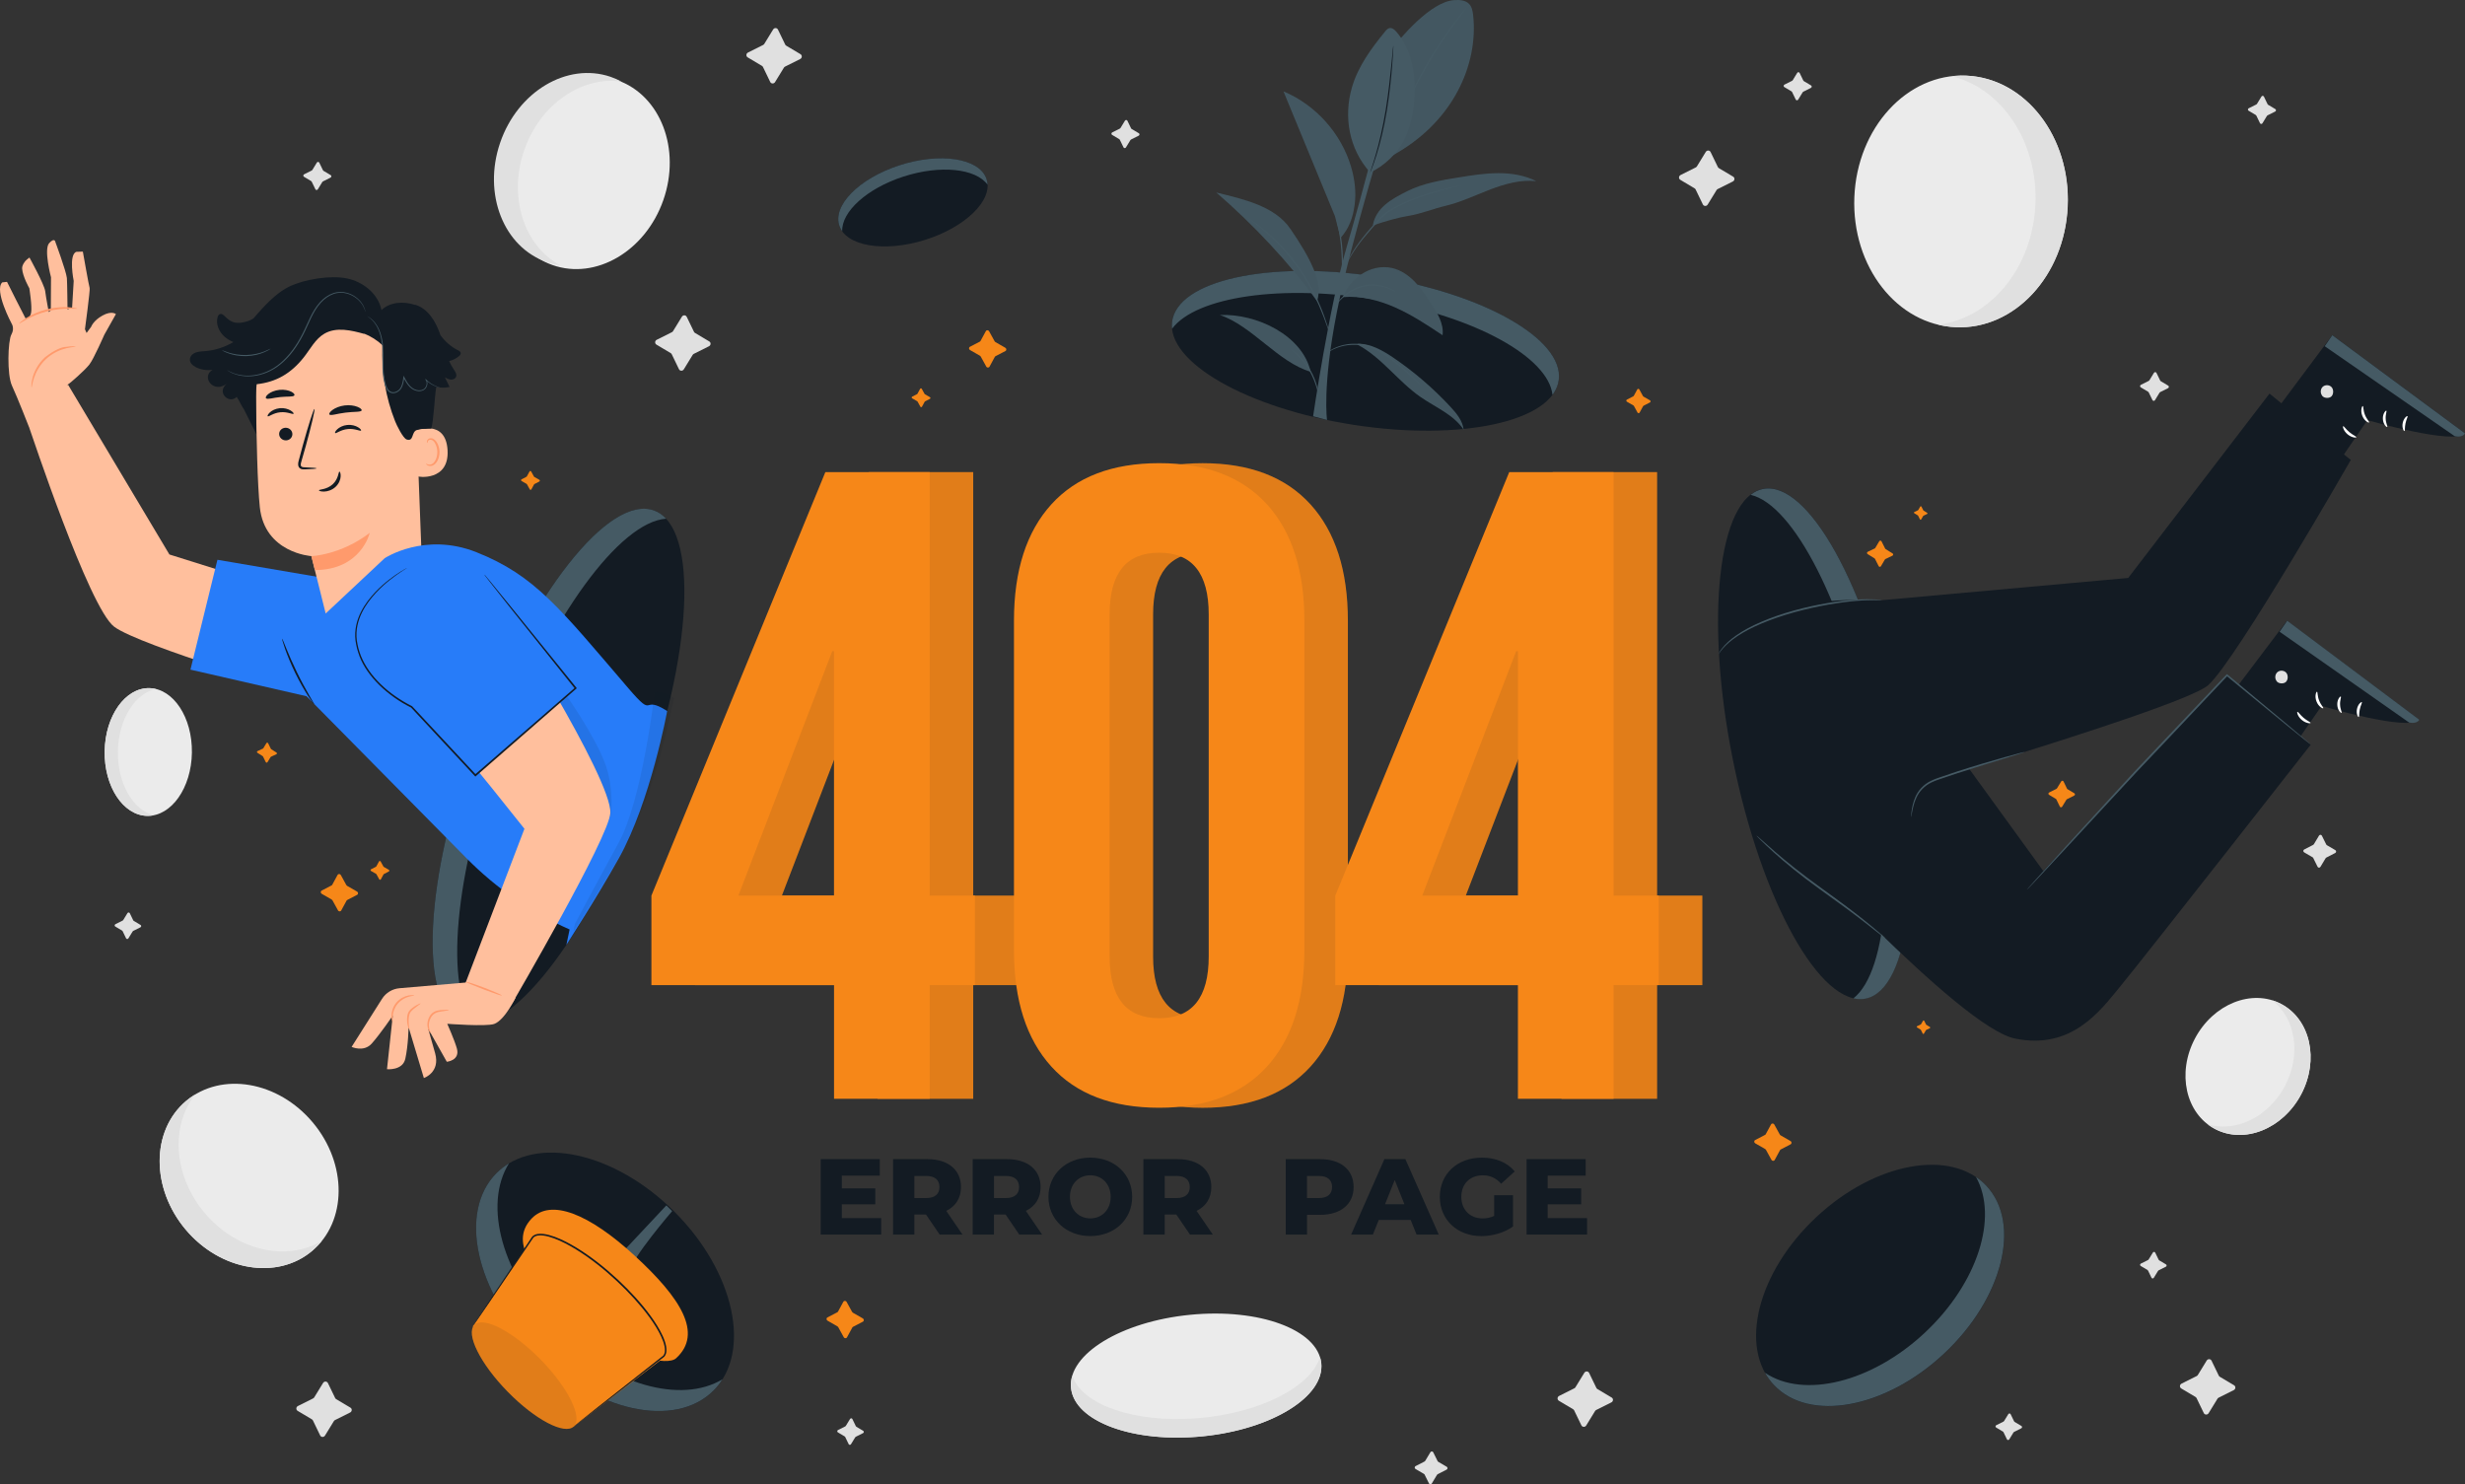 <svg width="1038" height="625" viewBox="0 0 1038 625" fill="none" xmlns="http://www.w3.org/2000/svg">
<rect x="0" y="0" width="1038" height="625" fill="#333333" stroke="none"/>
<path d="M870.68 86.605C871.847 57.351 852.686 32.832 827.883 31.84C803.079 30.849 782.026 53.761 780.859 83.015C779.692 112.269 798.853 136.789 823.657 137.78C848.46 138.771 869.513 115.86 870.68 86.605Z" fill="#EBEBEB"/>
<path d="M857.08 86.296C855.807 112.953 838.049 134.137 816.141 136.73C818.459 137.289 820.834 137.647 823.267 137.776C848.065 139.05 869.301 116.362 870.703 87.127C872.106 57.878 853.145 33.155 828.347 31.88C826.157 31.765 823.982 31.851 821.85 32.095C843.057 37.223 858.34 59.926 857.08 86.296Z" fill="#E0E0E0"/>
<path d="M506.192 604.8C535.293 601.946 557.763 588.176 556.38 574.045C554.996 559.913 530.284 550.77 501.184 553.624C472.083 556.478 449.613 570.248 450.997 584.379C452.38 598.511 477.092 607.654 506.192 604.8Z" fill="#EBEBEB"/>
<path d="M504.122 597.181C477.564 599.272 455.441 591.423 451.549 579.234C451.134 580.609 450.919 581.998 450.948 583.402C451.191 597.64 475.002 607.308 504.137 605.016C533.271 602.724 556.696 589.317 556.453 575.08C556.438 573.819 556.224 572.602 555.837 571.413C552.017 584.018 530.395 595.119 504.122 597.181Z" fill="#E0E0E0"/>
<path d="M131.382 526.784C146.195 514.363 146.354 490.135 131.737 472.669C117.12 455.204 93.263 451.115 78.45 463.536C63.637 475.957 63.478 500.185 78.095 517.651C92.712 535.116 116.569 539.206 131.382 526.784Z" fill="#EBEBEB"/>
<path d="M86.337 510.923C99.788 526.737 120.795 531.335 135.519 522.497C134.36 523.944 133.058 525.29 131.627 526.536C116.96 539.127 93.106 535.26 78.338 517.913C63.585 500.567 63.513 476.303 78.181 463.712C79.483 462.595 80.857 461.621 82.288 460.762C71.67 474.026 73.029 495.282 86.337 510.923Z" fill="#E0E0E0"/>
<path d="M80.81 316.917C81.029 302.062 72.98 289.899 62.834 289.75C52.687 289.6 44.285 301.522 44.067 316.376C43.849 331.231 51.897 343.395 62.044 343.544C72.19 343.693 80.592 331.772 80.81 316.917Z" fill="#EBEBEB"/>
<path d="M49.654 316.206C49.367 329.742 55.95 341.144 64.808 343.293C63.849 343.493 62.861 343.579 61.874 343.551C51.728 343.25 43.772 330.96 44.087 316.106C44.402 301.252 52.888 289.45 63.033 289.75C63.935 289.779 64.808 289.894 65.666 290.109C56.866 291.899 49.94 302.814 49.654 316.206Z" fill="#E0E0E0"/>
<path d="M924.284 437.285C916.585 451.824 920.363 468.869 932.712 475.372C945.061 481.875 961.303 475.358 969.001 460.819C976.7 446.281 972.922 429.235 960.573 422.732C948.224 416.229 931.982 422.747 924.284 437.285Z" fill="#EBEBEB"/>
<path d="M962.169 457.31C969.181 444.06 966.662 428.72 956.817 421.2C958.091 421.586 959.35 422.102 960.566 422.747C972.916 429.25 976.679 446.295 968.995 460.833C961.296 475.372 945.055 481.875 932.706 475.386C931.618 474.813 930.588 474.154 929.629 473.424C941.334 476.991 955.229 470.416 962.169 457.31Z" fill="#E0E0E0"/>
<path d="M279.317 84.279C286.851 62.781 278.177 40.164 259.944 33.761C241.711 27.359 220.823 39.597 213.29 61.095C205.756 82.593 214.429 105.211 232.662 111.613C250.895 118.015 271.783 105.778 279.317 84.279Z" fill="#EBEBEB"/>
<path d="M220.668 63.45C213.956 83.102 220.739 103.528 235.85 111.692C234.019 111.434 232.187 111.004 230.398 110.403C212.096 104.201 203.224 81.698 210.594 60.141C217.949 38.584 238.755 26.122 257.057 32.324C258.674 32.868 260.22 33.556 261.693 34.344C244.865 31.966 227.307 43.998 220.668 63.45Z" fill="#E0E0E0"/>
<path d="M723.806 70.798L729.816 74.379C730.588 74.837 730.531 75.997 729.701 76.413L723.319 79.607C723.119 79.707 722.947 79.865 722.833 80.051L719.098 86.138C718.611 86.926 717.466 86.898 717.066 86.081L714.018 79.779C713.918 79.578 713.775 79.421 713.589 79.306L707.578 75.725C706.791 75.267 706.863 74.106 707.693 73.691L714.075 70.497C714.275 70.397 714.447 70.239 714.562 70.053L718.296 63.965C718.783 63.178 719.928 63.206 720.328 64.023L723.376 70.325C723.477 70.511 723.62 70.683 723.806 70.798Z" fill="#E0E0E0"/>
<path d="M141.562 589.146L147.572 592.727C148.344 593.185 148.287 594.345 147.457 594.761L141.075 597.955C140.875 598.055 140.703 598.213 140.589 598.399L136.854 604.486C136.367 605.274 135.223 605.246 134.822 604.429L131.774 598.127C131.674 597.926 131.531 597.769 131.345 597.654L125.335 594.073C124.562 593.615 124.619 592.454 125.449 592.039L131.831 588.845C132.031 588.745 132.203 588.587 132.318 588.401L136.052 582.313C136.539 581.525 137.684 581.554 138.084 582.371L141.132 588.673C141.218 588.859 141.376 589.031 141.562 589.146Z" fill="#E0E0E0"/>
<path d="M672.655 584.892L678.665 588.472C679.452 588.931 679.381 590.091 678.551 590.506L672.169 593.701C671.969 593.801 671.797 593.958 671.682 594.145L667.948 600.232C667.461 601.02 666.316 600.991 665.916 600.175L662.868 593.873C662.767 593.672 662.624 593.514 662.438 593.4L656.428 589.819C655.656 589.361 655.713 588.2 656.543 587.785L662.925 584.591C663.125 584.49 663.297 584.333 663.411 584.147L667.146 578.059C667.633 577.271 668.777 577.3 669.178 578.116L672.226 584.419C672.326 584.619 672.469 584.777 672.655 584.892Z" fill="#E0E0E0"/>
<path d="M934.745 579.721L940.755 583.302C941.528 583.76 941.471 584.92 940.641 585.336L934.259 588.53C934.058 588.63 933.887 588.788 933.772 588.974L930.037 595.061C929.551 595.849 928.406 595.821 928.005 595.004L924.958 588.702C924.857 588.501 924.714 588.344 924.528 588.229L918.518 584.648C917.745 584.19 917.803 583.029 918.633 582.614L925.015 579.42C925.215 579.32 925.387 579.162 925.501 578.976L929.236 572.888C929.723 572.1 930.867 572.129 931.268 572.946L934.316 579.248C934.402 579.449 934.559 579.606 934.745 579.721Z" fill="#E0E0E0"/>
<path d="M292.655 140.182L298.665 143.763C299.453 144.221 299.381 145.381 298.551 145.797L292.169 148.991C291.969 149.091 291.797 149.249 291.682 149.435L287.948 155.523C287.461 156.311 286.316 156.282 285.916 155.465L282.868 149.163C282.767 148.962 282.624 148.805 282.438 148.69L276.428 145.109C275.656 144.651 275.713 143.491 276.543 143.075L282.925 139.881C283.125 139.781 283.297 139.623 283.411 139.437L287.146 133.35C287.633 132.562 288.778 132.59 289.178 133.407L292.226 139.709C292.312 139.91 292.469 140.067 292.655 140.182Z" fill="#E0E0E0"/>
<path d="M331.077 19.232L337.087 22.813C337.86 23.271 337.803 24.432 336.973 24.847L330.591 28.041C330.39 28.142 330.219 28.299 330.104 28.485L326.369 34.573C325.883 35.361 324.738 35.332 324.337 34.516L321.29 28.213C321.189 28.013 321.046 27.855 320.86 27.741L314.85 24.16C314.077 23.701 314.135 22.541 314.965 22.126L321.347 18.931C321.547 18.831 321.719 18.674 321.833 18.487L325.568 12.4C326.055 11.612 327.199 11.641 327.6 12.457L330.648 18.759C330.734 18.96 330.877 19.118 331.077 19.232Z" fill="#E0E0E0"/>
<path d="M136.211 71.929L139.259 73.748C139.66 73.978 139.617 74.565 139.202 74.78L135.968 76.398C135.867 76.456 135.782 76.527 135.724 76.627L133.835 79.721C133.592 80.123 133.006 80.108 132.805 79.693L131.26 76.499C131.217 76.398 131.131 76.312 131.045 76.255L127.997 74.436C127.596 74.207 127.639 73.62 128.054 73.405L131.288 71.786C131.389 71.729 131.474 71.657 131.532 71.557L133.421 68.463C133.664 68.062 134.25 68.076 134.451 68.492L135.996 71.686C136.039 71.786 136.111 71.872 136.211 71.929Z" fill="#E0E0E0"/>
<path d="M476.504 54.282L479.552 56.102C479.952 56.331 479.91 56.918 479.495 57.133L476.261 58.751C476.16 58.809 476.075 58.88 476.017 58.981L474.128 62.075C473.885 62.476 473.298 62.461 473.098 62.046L471.553 58.852C471.51 58.751 471.424 58.666 471.338 58.608L468.29 56.789C467.889 56.56 467.932 55.973 468.347 55.758L471.581 54.139C471.681 54.082 471.767 54.01 471.825 53.91L473.713 50.816C473.957 50.415 474.543 50.429 474.744 50.845L476.289 54.039C476.332 54.154 476.404 54.239 476.504 54.282Z" fill="#E0E0E0"/>
<path d="M759.582 34.158L762.63 35.977C763.031 36.206 762.988 36.793 762.573 37.008L759.339 38.627C759.239 38.684 759.153 38.755 759.095 38.856L757.207 41.95C756.963 42.351 756.377 42.336 756.176 41.921L754.631 38.727C754.588 38.627 754.502 38.541 754.416 38.483L751.368 36.664C750.968 36.435 751.01 35.848 751.425 35.633L754.659 34.014C754.76 33.957 754.845 33.885 754.903 33.785L756.792 30.691C757.035 30.29 757.622 30.305 757.822 30.72L759.367 33.914C759.41 34.014 759.496 34.1 759.582 34.158Z" fill="#E0E0E0"/>
<path d="M955.082 44.113L958.13 45.932C958.531 46.161 958.488 46.748 958.073 46.963L954.839 48.582C954.739 48.639 954.653 48.711 954.595 48.811L952.707 51.905C952.463 52.306 951.877 52.291 951.676 51.876L950.131 48.682C950.088 48.582 950.002 48.496 949.916 48.438L946.868 46.619C946.468 46.39 946.51 45.803 946.925 45.588L950.159 43.969C950.26 43.912 950.345 43.84 950.403 43.74L952.292 40.646C952.535 40.245 953.122 40.26 953.322 40.675L954.867 43.869C954.91 43.969 954.982 44.055 955.082 44.113Z" fill="#E0E0E0"/>
<path d="M605.636 615.53L609.214 617.621C609.672 617.893 609.643 618.581 609.157 618.824L605.393 620.758C605.279 620.815 605.178 620.916 605.107 621.03L602.932 624.654C602.646 625.127 601.959 625.113 601.73 624.626L599.884 620.901C599.827 620.787 599.741 620.687 599.626 620.629L596.049 618.538C595.591 618.266 595.62 617.578 596.106 617.335L599.87 615.401C599.984 615.344 600.084 615.244 600.156 615.129L602.331 611.505C602.617 611.032 603.304 611.047 603.533 611.534L605.379 615.258C605.436 615.372 605.536 615.473 605.636 615.53Z" fill="#E0E0E0"/>
<path d="M979.832 355.883L983.409 357.974C983.867 358.247 983.838 358.934 983.352 359.178L979.588 361.111C979.474 361.169 979.374 361.269 979.302 361.384L977.127 365.007C976.841 365.48 976.154 365.466 975.925 364.979L974.079 361.255C974.022 361.14 973.936 361.04 973.822 360.982L970.244 358.891C969.786 358.619 969.815 357.932 970.302 357.688L974.065 355.754C974.179 355.697 974.28 355.597 974.351 355.482L976.526 351.858C976.812 351.386 977.499 351.4 977.728 351.887L979.574 355.611C979.631 355.726 979.732 355.826 979.832 355.883Z" fill="#E0E0E0"/>
<path d="M56.324 387.768L59.2 389.487C59.572 389.716 59.544 390.26 59.143 390.461L56.081 391.994C55.98 392.037 55.909 392.123 55.852 392.208L54.063 395.13C53.834 395.503 53.276 395.489 53.09 395.102L51.63 392.08C51.587 391.979 51.516 391.908 51.416 391.85L48.539 390.132C48.167 389.902 48.196 389.358 48.597 389.157L51.659 387.625C51.759 387.582 51.831 387.496 51.888 387.41L53.676 384.488C53.906 384.116 54.464 384.13 54.65 384.517L56.109 387.539C56.166 387.625 56.238 387.711 56.324 387.768Z" fill="#E0E0E0"/>
<path d="M360.605 600.762L363.481 602.481C363.853 602.71 363.825 603.255 363.424 603.455L360.362 604.988C360.262 605.031 360.19 605.117 360.133 605.203L358.344 608.125C358.115 608.497 357.557 608.483 357.371 608.096L355.912 605.074C355.869 604.973 355.797 604.902 355.697 604.844L352.821 603.126C352.449 602.896 352.477 602.352 352.878 602.152L355.94 600.619C356.04 600.576 356.112 600.49 356.169 600.404L357.958 597.482C358.187 597.11 358.745 597.124 358.931 597.511L360.39 600.533C360.448 600.633 360.519 600.719 360.605 600.762Z" fill="#E0E0E0"/>
<path d="M909.218 530.69L912.095 532.409C912.467 532.638 912.438 533.183 912.037 533.383L908.975 534.916C908.875 534.959 908.803 535.045 908.746 535.131L906.957 538.053C906.728 538.425 906.17 538.411 905.984 538.024L904.525 535.002C904.482 534.902 904.41 534.83 904.31 534.773L901.434 533.054C901.062 532.825 901.09 532.28 901.491 532.08L904.553 530.547C904.654 530.504 904.725 530.418 904.782 530.332L906.571 527.41C906.8 527.038 907.358 527.052 907.544 527.439L909.004 530.461C909.061 530.562 909.133 530.647 909.218 530.69Z" fill="#E0E0E0"/>
<path d="M848.343 598.728L851.22 600.447C851.592 600.676 851.563 601.221 851.162 601.421L848.1 602.954C848 602.997 847.928 603.083 847.871 603.169L846.082 606.091C845.854 606.463 845.295 606.449 845.109 606.062L843.65 603.04C843.607 602.939 843.535 602.868 843.435 602.811L840.559 601.092C840.187 600.862 840.216 600.318 840.616 600.118L843.678 598.585C843.779 598.542 843.85 598.456 843.907 598.37L845.696 595.448C845.925 595.076 846.483 595.09 846.669 595.477L848.129 598.499C848.186 598.599 848.257 598.671 848.343 598.728Z" fill="#E0E0E0"/>
<path d="M909.898 160.522L913.017 162.384C913.418 162.627 913.39 163.229 912.96 163.444L909.64 165.105C909.54 165.163 909.454 165.234 909.383 165.334L907.451 168.5C907.194 168.915 906.607 168.887 906.392 168.471L904.804 165.206C904.761 165.105 904.675 165.019 904.575 164.962L901.455 163.1C901.055 162.856 901.083 162.255 901.513 162.04L904.832 160.378C904.933 160.321 905.018 160.25 905.09 160.149L907.022 156.984C907.279 156.568 907.866 156.597 908.081 157.012L909.669 160.278C909.712 160.378 909.798 160.464 909.898 160.522Z" fill="#E0E0E0"/>
<path d="M810.016 215.009L811.505 215.926C811.691 216.041 811.691 216.327 811.49 216.427L809.959 217.158C809.916 217.186 809.873 217.215 809.845 217.258L808.986 218.719C808.871 218.905 808.599 218.891 808.485 218.69L807.698 217.129C807.669 217.086 807.64 217.043 807.583 217.015L806.095 216.098C805.909 215.983 805.909 215.697 806.109 215.597L807.64 214.866C807.683 214.837 807.726 214.809 807.755 214.766L808.614 213.305C808.728 213.119 809 213.133 809.115 213.333L809.902 214.895C809.93 214.938 809.973 214.981 810.016 215.009Z" fill="#F68718"/>
<path d="M811.184 431.527L812.673 432.444C812.859 432.558 812.859 432.845 812.658 432.945L811.127 433.676C811.084 433.704 811.041 433.733 811.013 433.776L810.154 435.237C810.039 435.423 809.767 435.409 809.653 435.208L808.866 433.647C808.837 433.604 808.808 433.561 808.751 433.532L807.263 432.616C807.077 432.501 807.077 432.215 807.277 432.114L808.808 431.384C808.851 431.355 808.894 431.327 808.923 431.284L809.782 429.823C809.896 429.636 810.168 429.651 810.283 429.851L811.07 431.413C811.098 431.456 811.141 431.498 811.184 431.527Z" fill="#F68718"/>
<path d="M870.621 332.307L873.497 334.025C873.869 334.255 873.84 334.799 873.44 334.999L870.377 336.532C870.277 336.575 870.206 336.661 870.149 336.747L868.36 339.669C868.131 340.041 867.573 340.027 867.387 339.64L865.927 336.618C865.884 336.518 865.813 336.446 865.712 336.389L862.836 334.67C862.464 334.441 862.493 333.896 862.894 333.696L865.956 332.163C866.056 332.12 866.127 332.034 866.185 331.948L867.973 329.026C868.202 328.654 868.76 328.668 868.946 329.055L870.406 332.077C870.449 332.178 870.521 332.264 870.621 332.307Z" fill="#F68718"/>
<path d="M794.048 231.224L796.939 233.014C797.311 233.243 797.297 233.788 796.91 233.974L793.948 235.392C793.848 235.435 793.777 235.507 793.719 235.592L792.045 238.429C791.83 238.801 791.287 238.758 791.086 238.371L789.555 235.335C789.512 235.234 789.426 235.163 789.341 235.105L786.45 233.315C786.078 233.086 786.092 232.542 786.479 232.355L789.441 230.937C789.541 230.894 789.612 230.823 789.67 230.737L791.344 227.901C791.559 227.528 792.102 227.571 792.303 227.958L793.834 230.995C793.891 231.081 793.963 231.166 794.048 231.224Z" fill="#F68718"/>
<path d="M114.219 315.476L116.408 316.865C116.694 317.052 116.68 317.467 116.38 317.596L114.104 318.642C114.033 318.67 113.976 318.728 113.933 318.799L112.63 320.948C112.459 321.22 112.044 321.191 111.901 320.89L110.756 318.556C110.727 318.484 110.67 318.427 110.598 318.384L108.409 316.994C108.123 316.808 108.137 316.393 108.438 316.264L110.713 315.218C110.785 315.19 110.842 315.132 110.885 315.061L112.187 312.912C112.359 312.64 112.774 312.669 112.917 312.969L114.061 315.304C114.104 315.361 114.147 315.433 114.219 315.476Z" fill="#F68718"/>
<path d="M161.621 365.036L163.739 366.254C164.011 366.411 164.011 366.798 163.753 366.941L161.664 368.03C161.593 368.059 161.55 368.116 161.507 368.187L160.376 370.264C160.233 370.537 159.833 370.522 159.69 370.25L158.516 368.116C158.473 368.044 158.43 367.987 158.359 367.958L156.241 366.741C155.969 366.583 155.969 366.196 156.227 366.053L158.316 364.965C158.387 364.936 158.43 364.879 158.473 364.807L159.604 362.73C159.747 362.458 160.147 362.472 160.291 362.744L161.464 364.879C161.507 364.95 161.564 365.008 161.621 365.036Z" fill="#F68718"/>
<path d="M225.004 200.829L227.122 202.046C227.394 202.204 227.394 202.591 227.136 202.734L225.047 203.822C224.976 203.851 224.933 203.908 224.89 203.98L223.759 206.057C223.616 206.329 223.215 206.315 223.072 206.043L221.899 203.908C221.856 203.837 221.813 203.779 221.742 203.751L219.624 202.533C219.352 202.376 219.352 201.989 219.609 201.846L221.699 200.757C221.77 200.728 221.813 200.671 221.856 200.6L222.986 198.523C223.13 198.25 223.53 198.265 223.673 198.537L224.847 200.671C224.89 200.728 224.947 200.786 225.004 200.829Z" fill="#F68718"/>
<path d="M389.485 166.022L391.602 167.24C391.874 167.397 391.874 167.784 391.617 167.927L389.528 169.016C389.456 169.044 389.413 169.102 389.37 169.173L388.24 171.25C388.097 171.522 387.696 171.508 387.553 171.236L386.379 169.102C386.336 169.03 386.294 168.973 386.222 168.944L384.104 167.727C383.832 167.569 383.832 167.182 384.09 167.039L386.179 165.95C386.251 165.922 386.294 165.864 386.336 165.793L387.467 163.716C387.61 163.444 388.011 163.458 388.154 163.73L389.327 165.864C389.37 165.936 389.427 165.993 389.485 166.022Z" fill="#F68718"/>
<path d="M146.171 373.015L150.363 375.421C150.907 375.736 150.922 376.51 150.378 376.796L146.228 378.959C146.099 379.031 145.985 379.131 145.927 379.26L143.695 383.371C143.409 383.901 142.622 383.886 142.321 383.328L139.989 379.088C139.917 378.959 139.803 378.844 139.674 378.773L135.481 376.366C134.938 376.051 134.923 375.278 135.467 374.991L139.617 372.828C139.746 372.757 139.86 372.656 139.917 372.528L142.15 368.417C142.436 367.887 143.223 367.901 143.523 368.46L145.856 372.699C145.927 372.828 146.042 372.943 146.171 373.015Z" fill="#F68718"/>
<path d="M419.155 144.035L423.348 146.441C423.892 146.757 423.906 147.53 423.362 147.817L419.212 149.979C419.084 150.051 418.969 150.151 418.912 150.28L416.68 154.391C416.393 154.921 415.606 154.907 415.306 154.348L412.973 150.108C412.902 149.979 412.787 149.865 412.659 149.793L408.466 147.387C407.922 147.072 407.908 146.298 408.452 146.012L412.601 143.849C412.73 143.777 412.845 143.677 412.902 143.548L415.134 139.437C415.42 138.907 416.207 138.921 416.508 139.48L418.84 143.72C418.912 143.849 419.026 143.949 419.155 144.035Z" fill="#F68718"/>
<path d="M359.147 552.749L363.34 555.155C363.884 555.47 363.898 556.244 363.354 556.53L359.205 558.693C359.076 558.765 358.961 558.865 358.904 558.994L356.672 563.105C356.386 563.635 355.599 563.621 355.298 563.062L352.966 558.822C352.894 558.693 352.78 558.579 352.651 558.507L348.458 556.101C347.914 555.786 347.9 555.012 348.444 554.726L352.594 552.563C352.722 552.491 352.837 552.391 352.894 552.262L355.126 548.151C355.412 547.621 356.2 547.635 356.5 548.194L358.832 552.434C358.904 552.563 359.019 552.663 359.147 552.749Z" fill="#F68718"/>
<path d="M749.8 478.065L753.992 480.471C754.536 480.787 754.55 481.56 754.007 481.846L749.857 484.009C749.728 484.081 749.614 484.181 749.556 484.31L747.324 488.421C747.038 488.951 746.251 488.937 745.95 488.378L743.618 484.138C743.546 484.009 743.432 483.895 743.303 483.823L739.11 481.417C738.567 481.102 738.552 480.328 739.096 480.042L743.246 477.879C743.375 477.807 743.489 477.707 743.546 477.578L745.779 473.467C746.065 472.937 746.852 472.951 747.152 473.51L749.485 477.75C749.556 477.879 749.671 477.993 749.8 478.065Z" fill="#F68718"/>
<path d="M692.053 166.996L694.786 168.557C695.144 168.758 695.144 169.274 694.8 169.445L692.096 170.849C692.01 170.892 691.938 170.964 691.895 171.05L690.436 173.728C690.25 174.072 689.735 174.058 689.549 173.7L688.032 170.935C687.989 170.849 687.917 170.777 687.831 170.72L685.098 169.159C684.74 168.958 684.741 168.443 685.084 168.271L687.788 166.867C687.874 166.824 687.946 166.753 687.989 166.667L689.448 163.988C689.634 163.644 690.15 163.659 690.336 164.017L691.852 166.781C691.895 166.881 691.967 166.953 692.053 166.996Z" fill="#F68718"/>
<path d="M389.337 101.069C406.489 95.749 418.196 84.343 415.487 75.593C412.779 66.842 396.679 64.062 379.528 69.382C362.376 74.702 350.669 86.108 353.378 94.858C356.086 103.609 372.186 106.389 389.337 101.069Z" fill="#131B23"/>
<path d="M380.409 74.364C395.978 69.322 410.96 70.941 415.868 77.802C415.825 76.914 415.668 76.026 415.353 75.181C412.219 66.558 395.835 64.066 378.749 69.609C361.663 75.152 350.373 86.625 353.507 95.234C353.779 95.993 354.165 96.709 354.651 97.383C354.308 89.175 365.012 79.363 380.409 74.364Z" fill="#455A64"/>
<path d="M818.588 570.079C843.328 546.955 851.355 515.314 836.517 499.408C821.678 483.502 789.594 489.353 764.854 512.478C740.114 535.602 732.087 567.243 746.926 583.149C761.764 599.055 793.849 593.204 818.588 570.079Z" fill="#131B23"/>
<path d="M810.582 561.128C788.059 582.227 759.396 589.003 743.227 578.031C744.257 579.878 745.487 581.583 746.961 583.144C761.843 599.015 793.94 593.099 818.653 569.952C843.365 546.805 851.321 515.164 836.439 499.307C835.123 497.903 833.663 496.672 832.089 495.612C841.534 512.499 832.862 540.259 810.582 561.128Z" fill="#455A64"/>
<path d="M656.325 160.289C658.979 143.065 624.703 123.48 579.77 116.544C534.836 109.608 496.258 117.948 493.605 135.172C490.952 152.395 525.227 171.98 570.161 178.916C615.095 185.852 653.672 177.512 656.325 160.289Z" fill="#131B23"/>
<path d="M580.462 126.345C621.287 133.307 652.025 150.466 653.742 166.265C654.843 164.79 655.631 163.215 656.074 161.553C660.567 144.622 627.913 124.712 583.124 117.063C538.334 109.429 498.382 116.949 493.874 133.879C493.474 135.383 493.374 136.902 493.545 138.434C503.634 124.913 540.08 119.455 580.462 126.345Z" fill="#455A64"/>
<path d="M571.504 145.038C581.764 150.409 588.661 160.55 598.163 167.154C604.459 171.522 612.086 174.545 616.336 180.933C615.921 177.195 613.36 174.086 610.812 171.336C603.629 163.573 595.558 156.626 586.815 150.667C582.322 147.616 577.342 144.723 571.919 144.751" fill="#455A64"/>
<g opacity="0.2">
<path opacity="0.2" d="M571.504 145.038C581.764 150.409 588.661 160.55 598.163 167.154C604.459 171.522 612.086 174.545 616.336 180.933C615.921 177.195 613.36 174.086 610.812 171.336C603.629 163.573 595.558 156.626 586.815 150.667C582.322 147.616 577.342 144.723 571.919 144.751" fill="#131B23"/>
</g>
<path d="M620.326 6.412C620.14 4.751 619.839 2.975 618.709 1.743C617.163 0.053 614.573 -0.119 612.284 0.053C602.525 0.783 590.104 15.264 584.137 23.028L585.138 66.128C611.869 52.12 622.615 27.11 620.326 6.412Z" fill="#455A64"/>
<g opacity="0.2">
<path opacity="0.2" d="M620.326 6.412C620.14 4.751 619.839 2.975 618.709 1.743C617.163 0.053 614.573 -0.119 612.284 0.053C602.525 0.783 590.104 15.264 584.137 23.028L585.138 66.128C611.869 52.12 622.615 27.11 620.326 6.412Z" fill="#131B23"/>
</g>
<path d="M578.062 94.933C583.171 93.229 588.294 91.667 593.374 90.837C598.454 90.006 603.577 87.872 608.585 86.697C615.082 85.164 621.163 82.228 627.402 79.836C633.641 77.444 640.295 75.553 646.935 76.284C642.027 73.806 636.446 72.903 630.951 72.918C625.456 72.918 620.004 73.791 614.581 74.651C607.054 75.854 599.384 77.1 592.558 80.509C585.747 83.933 579.479 87.428 578.062 94.933Z" fill="#455A64"/>
<g opacity="0.2">
<path opacity="0.2" d="M578.062 94.933C583.171 93.229 588.294 91.667 593.374 90.837C598.454 90.006 603.577 87.872 608.585 86.697C615.082 85.164 621.163 82.228 627.402 79.836C633.641 77.444 640.295 75.553 646.935 76.284C642.027 73.806 636.446 72.903 630.951 72.918C625.456 72.918 620.004 73.791 614.581 74.651C607.054 75.854 599.384 77.1 592.558 80.509C585.747 83.933 579.479 87.428 578.062 94.933Z" fill="#131B23"/>
</g>
<path d="M543.389 96.394C536.778 86.711 523.556 83.875 512.18 81.053C527.305 94.103 542.931 110.603 554.608 126.804C557.255 118.94 551.746 108.641 543.389 96.394Z" fill="#455A64"/>
<g opacity="0.2">
<path opacity="0.2" d="M543.389 96.394C536.778 86.711 523.556 83.875 512.18 81.053C527.305 94.103 542.931 110.603 554.608 126.804C557.255 118.94 551.746 108.641 543.389 96.394Z" fill="#131B23"/>
</g>
<path d="M551.911 156.54C538.303 152.601 527.084 137.045 513.676 132.648C529.144 131.931 548.505 141.228 551.911 156.54Z" fill="#455A64"/>
<g opacity="0.2">
<path opacity="0.2" d="M551.911 156.54C538.303 152.601 527.084 137.045 513.676 132.648C529.144 131.931 548.505 141.228 551.911 156.54Z" fill="#131B23"/>
</g>
<path d="M565.465 125.099C573.078 124.483 580.733 126.431 587.716 129.554C594.699 132.676 601.096 136.916 607.464 141.156C608.05 136.214 605.174 131.602 602.427 127.462C600.352 124.354 598.277 121.217 595.658 118.539C593.04 115.875 589.82 113.669 586.171 112.852C581.778 111.85 577.027 112.967 573.278 115.488C569.543 118.009 567.11 120.902 565.465 125.099Z" fill="#455A64"/>
<path d="M552.945 175.289C552.945 175.289 559.699 129.095 567.183 103.628C574.667 78.16 581.922 49.183 581.922 49.183L584.87 49.985C584.87 49.985 569.072 100.29 562.919 131.559C556.766 162.799 558.812 176.836 558.812 176.836L552.945 175.289Z" fill="#455A64"/>
<path d="M617.588 3.175C617.602 3.19 617.488 3.347 617.273 3.648C617.015 3.992 616.701 4.421 616.3 4.937C615.441 6.054 614.225 7.673 612.737 9.707C609.761 13.761 605.825 19.49 601.905 26.093C597.998 32.697 594.85 38.899 592.703 43.454C591.63 45.731 590.786 47.579 590.228 48.868C589.956 49.47 589.727 49.957 589.555 50.343C589.398 50.673 589.312 50.845 589.283 50.845C589.269 50.845 589.326 50.658 589.455 50.3C589.613 49.899 589.799 49.398 590.042 48.782C590.557 47.464 591.344 45.588 592.374 43.296C594.435 38.698 597.54 32.453 601.461 25.835C605.396 19.218 609.388 13.503 612.436 9.506C613.968 7.501 615.227 5.897 616.143 4.822C616.572 4.321 616.915 3.906 617.187 3.591C617.445 3.304 617.574 3.161 617.588 3.175Z" fill="#455A64"/>
<path d="M576.965 72.631C568.164 62.877 565.646 49.369 569.309 36.764C571.871 27.941 577.451 20.349 583.275 13.245C583.776 12.629 584.349 11.97 585.136 11.827C586.223 11.626 587.21 12.471 587.94 13.302C594.294 20.521 596.125 30.748 595.667 40.345C595.367 46.734 594.136 53.165 591.289 58.895C588.455 64.624 582.789 69.981 576.965 72.631Z" fill="#455A64"/>
<path d="M576.975 72.631C576.961 72.631 577.004 72.445 577.118 72.087C577.247 71.686 577.405 71.184 577.605 70.583C578.049 69.279 578.65 67.374 579.336 65.011C580.724 60.284 582.313 53.666 583.529 46.261C584.731 38.841 585.418 32.066 585.905 27.168C586.134 24.761 586.32 22.799 586.463 21.352C586.534 20.708 586.591 20.192 586.634 19.776C586.677 19.418 586.706 19.232 586.72 19.232C586.734 19.232 586.734 19.418 586.734 19.791C586.72 20.206 586.692 20.736 586.663 21.381C586.591 22.756 586.463 24.747 586.262 27.21C585.876 32.124 585.232 38.913 584.03 46.347C582.814 53.781 581.168 60.413 579.68 65.126C578.936 67.475 578.292 69.365 577.791 70.654C577.562 71.256 577.362 71.743 577.219 72.13C577.075 72.459 577.004 72.631 576.975 72.631Z" fill="#131B23"/>
<g opacity="0.2">
<path opacity="0.2" d="M565.465 125.099C573.078 124.483 580.733 126.431 587.716 129.554C594.699 132.676 601.096 136.916 607.464 141.156C608.05 136.214 605.174 131.602 602.427 127.462C600.352 124.354 598.277 121.217 595.658 118.539C593.04 115.875 589.82 113.669 586.171 112.852C581.778 111.85 577.027 112.967 573.278 115.488C569.543 118.009 567.11 120.902 565.465 125.099Z" fill="#131B23"/>
</g>
<path d="M598.837 162.728C598.823 162.742 598.694 162.642 598.45 162.427C598.179 162.169 597.835 161.854 597.42 161.481C596.547 160.651 595.288 159.433 593.671 158.001C592.884 157.27 591.997 156.482 591.038 155.652C590.094 154.807 589.049 153.947 587.933 153.059C585.701 151.297 583.196 149.406 580.32 147.831C577.458 146.241 574.453 145.253 571.62 145.224C570.203 145.181 568.858 145.167 567.599 145.324C566.354 145.467 565.209 145.74 564.179 146.055C562.133 146.685 560.587 147.516 559.571 148.146C558.555 148.776 558.026 149.192 557.997 149.163C557.983 149.149 558.112 149.034 558.355 148.834C558.598 148.619 558.97 148.332 559.471 147.988C560.473 147.301 562.004 146.398 564.079 145.725C565.109 145.382 566.282 145.095 567.556 144.923C568.83 144.737 570.203 144.751 571.634 144.78C574.539 144.78 577.673 145.797 580.563 147.401C583.483 148.991 586.001 150.91 588.233 152.701C589.35 153.603 590.38 154.477 591.324 155.337C592.283 156.182 593.156 156.984 593.929 157.729C595.503 159.204 596.733 160.464 597.563 161.338C597.95 161.739 598.264 162.069 598.522 162.355C598.737 162.584 598.837 162.713 598.837 162.728Z" fill="#455A64"/>
<path d="M543.565 147C543.579 146.971 543.865 147.143 544.352 147.487C544.838 147.816 545.525 148.361 546.312 149.063C547.901 150.466 549.904 152.672 551.578 155.465C553.252 158.273 554.254 161.066 554.741 163.143C554.984 164.174 555.141 165.019 555.198 165.621C555.27 166.208 555.284 166.538 555.256 166.538C555.17 166.552 554.97 165.248 554.397 163.229C553.825 161.209 552.78 158.473 551.149 155.723C549.503 152.973 547.586 150.767 546.069 149.32C544.566 147.845 543.507 147.072 543.565 147Z" fill="#455A64"/>
<path d="M525.63 91.839C525.644 91.825 525.83 91.94 526.159 92.169C526.546 92.441 527.032 92.77 527.647 93.2C528.306 93.673 529.078 94.217 529.98 94.862C530.881 95.506 531.826 96.366 532.913 97.239C537.221 100.806 542.758 106.349 547.624 113.425C549.999 116.992 552.074 120.515 553.705 123.853C555.322 127.19 556.624 130.284 557.569 132.92C558.528 135.555 559.214 137.718 559.672 139.222C559.887 139.924 560.073 140.497 560.216 140.941C560.331 141.342 560.388 141.543 560.374 141.557C560.359 141.557 560.273 141.371 560.116 140.984C559.959 140.597 559.744 140.024 559.486 139.294C558.957 137.819 558.227 135.67 557.225 133.063C556.238 130.442 554.907 127.391 553.276 124.082C551.63 120.773 549.57 117.264 547.194 113.726C542.358 106.707 536.906 101.164 532.67 97.526C531.597 96.624 530.681 95.764 529.794 95.091C528.921 94.432 528.163 93.859 527.519 93.372C526.932 92.914 526.46 92.555 526.102 92.269C525.787 91.997 525.615 91.854 525.63 91.839Z" fill="#455A64"/>
<path d="M588.051 122.993C588.037 123.022 587.665 122.865 587.006 122.564C586.649 122.392 586.248 122.206 585.819 121.991C585.361 121.762 584.788 121.604 584.187 121.375C581.783 120.53 578.149 119.756 574.299 120.673C572.368 121.074 570.636 121.848 569.162 122.678C567.674 123.509 566.458 124.469 565.499 125.328C563.553 127.061 562.723 128.465 562.651 128.408C562.623 128.394 562.809 128.035 563.224 127.42C563.653 126.832 564.297 125.973 565.27 125.07C566.214 124.154 567.431 123.151 568.948 122.277C570.45 121.389 572.224 120.587 574.199 120.172C578.177 119.226 581.912 120.086 584.33 121.031C584.931 121.289 585.504 121.475 585.962 121.733C586.391 121.977 586.777 122.191 587.121 122.392C587.736 122.75 588.065 122.965 588.051 122.993Z" fill="#455A64"/>
<path d="M615.234 78.103C615.234 78.117 615.034 78.174 614.633 78.275C614.175 78.375 613.603 78.518 612.887 78.69C611.371 79.048 609.181 79.578 606.491 80.323C603.815 81.082 600.624 82.042 597.175 83.331C593.727 84.62 589.978 86.196 586.329 88.344C584.526 89.433 582.809 90.622 581.449 92.04C580.09 93.515 578.788 94.948 577.557 96.323C575.11 99.087 573.021 101.665 571.418 103.943C569.801 106.22 568.656 108.154 567.912 109.529C567.168 110.904 566.81 111.692 566.767 111.663C566.753 111.663 566.825 111.449 566.982 111.076C567.139 110.689 567.383 110.131 567.726 109.443C568.413 108.039 569.529 106.048 571.103 103.742C572.692 101.436 574.752 98.801 577.185 96.022C578.401 94.632 579.703 93.186 581.063 91.71C582.479 90.221 584.225 89.017 586.057 87.915C589.749 85.737 593.526 84.176 597.004 82.901C600.481 81.641 603.686 80.71 606.391 79.994C609.095 79.306 611.313 78.819 612.844 78.518C613.574 78.389 614.161 78.275 614.619 78.203C615.02 78.117 615.234 78.088 615.234 78.103Z" fill="#455A64"/>
<path d="M565.067 117.994C565.038 117.994 565.024 117.55 565.024 116.763C565.038 115.875 565.053 114.757 565.067 113.425C565.081 110.618 565.024 106.722 564.552 102.468C564.079 98.213 563.235 94.418 562.605 91.667C562.305 90.378 562.047 89.29 561.847 88.416C561.675 87.642 561.589 87.213 561.632 87.213C561.675 87.213 561.804 87.614 562.047 88.373C562.276 89.132 562.591 90.221 562.963 91.582C563.679 94.303 564.595 98.113 565.067 102.41C565.553 106.693 565.554 110.618 565.439 113.425C565.382 114.829 565.31 115.975 565.239 116.763C565.153 117.565 565.096 117.994 565.067 117.994Z" fill="#455A64"/>
<path d="M570.433 86.196C571.149 80.882 570.462 75.424 568.945 70.282C564.781 56.173 554.034 44.156 540.469 38.483C547.695 56.016 554.936 73.534 562.162 91.066L564.509 100.147C568.144 96.194 569.718 91.51 570.433 86.196Z" fill="#455A64"/>
<g opacity="0.2">
<path opacity="0.2" d="M570.433 86.196C571.149 80.882 570.462 75.424 568.945 70.282C564.781 56.173 554.034 44.156 540.469 38.483C547.695 56.016 554.936 73.534 562.162 91.066L564.509 100.147C568.144 96.194 569.718 91.51 570.433 86.196Z" fill="#131B23"/>
</g>
<path d="M300.424 585.576C316.664 569.366 309.391 535.709 284.179 510.401C258.967 485.093 225.364 477.717 209.124 493.927C192.884 510.137 200.157 543.795 225.369 569.103C250.581 594.411 284.184 601.786 300.424 585.576Z" fill="#131B23"/>
<path d="M234.478 560.341C211.468 537.308 203.34 507.3 214.344 489.854C212.441 490.999 210.681 492.374 209.078 493.964C192.879 510.222 200.22 543.897 225.463 569.164C250.705 594.446 284.289 601.751 300.488 585.493C301.919 584.046 303.164 582.471 304.237 580.781C286.779 591.309 257.244 583.13 234.478 560.341Z" fill="#455A64"/>
<path d="M260.215 529.287L280.606 507.558L283.039 509.978C283.039 509.978 265.796 530.032 265.509 534.816L260.215 529.287Z" fill="#455A64"/>
<path d="M226.988 516.782L199.07 558.493L241.37 600.848L283.411 568.749L226.988 516.782Z" fill="#F68718"/>
<path d="M241.644 600.619C237.823 604.372 225.36 597.84 213.797 586.037C202.235 574.235 195.967 561.63 199.788 557.877C203.609 554.124 216.073 560.656 227.635 572.459C239.197 584.261 245.479 596.866 241.644 600.619Z" fill="#F68718"/>
<g opacity="0.3">
<path opacity="0.3" d="M241.644 600.619C237.823 604.372 225.36 597.84 213.797 586.037C202.235 574.235 195.967 561.63 199.788 557.877C203.609 554.124 216.073 560.656 227.635 572.459C239.197 584.261 245.479 596.866 241.644 600.619Z" fill="#131B23"/>
</g>
<path d="M284.679 571.943C281.187 575.123 263.515 572.416 244.225 554.654C224.936 536.893 214.003 523.529 223.848 513.115C231.933 504.564 248.075 511.067 267.364 528.828C286.653 546.576 296.155 561.487 284.679 571.943Z" fill="#F68718"/>
<path d="M241.378 600.848C241.364 600.834 241.593 600.633 242.051 600.247C242.552 599.845 243.224 599.301 244.083 598.599C245.914 597.138 248.519 595.061 251.81 592.44C258.521 587.155 268.009 579.692 279.285 570.826L279.242 570.868C280.115 569.894 280.115 568.348 279.843 566.944C279.571 565.511 279.027 564.093 278.383 562.718C277.081 559.954 275.378 557.261 273.461 554.64C269.626 549.397 264.989 544.355 259.881 539.557C254.314 534.343 248.462 529.731 242.48 526.049C239.489 524.23 236.456 522.612 233.379 521.466C231.848 520.907 230.288 520.435 228.743 520.248C227.226 520.062 225.566 520.162 224.593 521.151L224.622 521.108C217.023 532.28 210.67 541.634 206.177 548.237C203.944 551.474 202.184 554.038 200.954 555.829C200.367 556.674 199.895 557.333 199.551 557.82C199.236 558.264 199.05 558.493 199.036 558.478C199.022 558.464 199.165 558.221 199.465 557.762C199.795 557.261 200.224 556.588 200.782 555.714C201.984 553.895 203.701 551.302 205.862 548.022C210.298 541.39 216.58 531.98 224.078 520.75L224.092 520.735L224.107 520.721C224.708 520.076 225.538 519.747 226.339 519.604C227.155 519.461 227.985 519.475 228.8 519.575C230.431 519.761 232.02 520.248 233.608 520.807C236.756 521.967 239.819 523.586 242.838 525.419C248.877 529.115 254.758 533.756 260.367 538.998C265.504 543.825 270.169 548.882 274.033 554.196C275.95 556.846 277.682 559.567 278.998 562.403C279.657 563.821 280.2 565.282 280.487 566.801C280.758 568.276 280.816 570.023 279.7 571.298L279.685 571.313L279.657 571.327C268.323 580.107 258.779 587.498 252.025 592.727C248.676 595.29 246.029 597.31 244.183 598.728C243.296 599.387 242.609 599.917 242.094 600.289C241.65 600.691 241.393 600.862 241.378 600.848Z" fill="#131B23"/>
<path d="M371.065 512.9V519.847H345.594V488.092H370.478V495.039H354.48V500.396H368.575V507.114H354.48V512.915H371.065V512.9Z" fill="#131B23"/>
<path d="M389.929 511.411H385.035V519.847H376.062V488.092H390.572C399.23 488.092 404.667 492.589 404.667 499.837C404.667 504.507 402.407 507.959 398.457 509.864L405.297 519.847H395.681L389.929 511.411ZM390.014 495.168H385.035V504.464H390.014C393.735 504.464 395.595 502.745 395.595 499.837C395.581 496.886 393.735 495.168 390.014 495.168Z" fill="#131B23"/>
<path d="M423.452 511.411H418.558V519.847H409.586V488.092H424.096C432.753 488.092 438.191 492.589 438.191 499.837C438.191 504.507 435.93 507.959 431.981 509.864L438.821 519.847H429.204L423.452 511.411ZM423.552 495.168H418.572V504.464H423.552C427.273 504.464 429.133 502.745 429.133 499.837C429.119 496.886 427.273 495.168 423.552 495.168Z" fill="#131B23"/>
<path d="M441.496 503.962C441.496 494.437 448.98 487.447 459.126 487.447C469.271 487.447 476.755 494.437 476.755 503.962C476.755 513.488 469.271 520.478 459.126 520.478C448.98 520.478 441.496 513.488 441.496 503.962ZM467.697 503.962C467.697 498.476 463.934 494.881 459.126 494.881C454.317 494.881 450.554 498.462 450.554 503.962C450.554 509.448 454.317 513.029 459.126 513.029C463.934 513.044 467.697 509.448 467.697 503.962Z" fill="#131B23"/>
<path d="M495.343 511.411H490.449V519.847H481.477V488.092H495.987C504.644 488.092 510.082 492.589 510.082 499.837C510.082 504.507 507.821 507.959 503.871 509.864L510.711 519.847H501.095L495.343 511.411ZM495.428 495.168H490.449V504.464H495.428C499.149 504.464 501.009 502.745 501.009 499.837C501.009 496.886 499.149 495.168 495.428 495.168Z" fill="#131B23"/>
<path d="M570.001 499.837C570.001 507.056 564.563 511.54 555.906 511.54H550.382V519.847H541.41V488.092H555.92C564.563 488.077 570.001 492.575 570.001 499.837ZM560.929 499.837C560.929 496.886 559.068 495.168 555.348 495.168H550.368V504.464H555.348C559.083 504.464 560.929 502.745 560.929 499.837Z" fill="#131B23"/>
<path d="M594.024 513.674H580.601L578.111 519.847H568.953L582.962 488.092H591.806L605.858 519.847H596.513L594.024 513.674ZM591.391 507.056L587.312 496.886L583.234 507.056H591.391Z" fill="#131B23"/>
<path d="M629.196 503.289H637.124V516.453C633.446 519.088 628.423 520.492 623.801 520.492C613.699 520.492 606.301 513.645 606.301 503.977C606.301 494.308 613.685 487.461 623.973 487.461C629.912 487.461 634.72 489.495 637.839 493.262L632.13 498.433C629.955 496.027 627.465 494.895 624.431 494.895C618.993 494.895 615.359 498.476 615.359 503.977C615.359 509.334 618.979 513.044 624.331 513.044C626.005 513.044 627.594 512.728 629.182 511.998V503.289H629.196Z" fill="#131B23"/>
<path d="M668.307 512.9V519.847H642.836V488.092H667.72V495.039H651.722V500.396H665.817V507.114H651.722V512.915H668.307V512.9Z" fill="#131B23"/>
<path d="M369.518 414.811H292.633V377.111L365.87 198.809H409.814V377.111H428.861V414.811H409.814V462.681H369.533V414.811H369.518ZM369.518 377.111V274.195H368.789L329.251 377.111H369.518Z" fill="#F68718"/>
<g opacity="0.3">
<path opacity="0.3" d="M369.518 414.811H292.633V377.111L365.87 198.809H409.814V377.111H428.861V414.811H409.814V462.681H369.533V414.811H369.518ZM369.518 377.111V274.195H368.789L329.251 377.111H369.518Z" fill="#131B23"/>
</g>
<path d="M351.194 414.811H274.309V377.111L347.545 198.809H391.49V377.111H410.536V414.811H391.49V462.681H351.209V414.811H351.194ZM351.194 377.111V274.195H350.464L310.927 377.111H351.194Z" fill="#F68718"/>
<path d="M461.037 449.117C450.534 437.557 445.297 421.228 445.297 400.115V261.39C445.297 240.276 450.549 223.947 461.037 212.388C471.526 200.829 486.666 195.042 506.442 195.042C526.218 195.042 541.343 200.829 551.846 212.388C562.335 223.947 567.587 240.276 567.587 261.39V400.115C567.587 421.228 562.335 437.557 551.846 449.117C541.343 460.676 526.218 466.463 506.442 466.463C486.666 466.448 471.526 460.676 461.037 449.117ZM527.305 402.751V258.74C527.305 241.394 520.351 232.728 506.428 232.728C492.519 232.728 485.564 241.394 485.564 258.74V402.736C485.564 420.082 492.519 428.748 506.428 428.748C520.351 428.748 527.305 420.082 527.305 402.751Z" fill="#F68718"/>
<g opacity="0.3">
<path opacity="0.3" d="M551.846 212.374C541.343 200.814 526.218 195.028 506.442 195.028C486.666 195.028 471.526 200.814 461.037 212.374C450.534 223.933 445.297 240.262 445.297 261.375V400.101C445.297 421.214 450.549 437.543 461.037 449.102C471.526 460.662 486.666 466.448 506.442 466.448C526.218 466.448 541.343 460.676 551.846 449.102C562.335 437.543 567.587 421.214 567.587 400.101V261.375C567.587 240.276 562.335 223.947 551.846 212.374ZM527.305 402.751C527.305 420.097 520.351 428.763 506.428 428.763C492.519 428.763 485.564 417.877 485.564 402.751V258.74C485.564 243.012 492.519 232.728 506.428 232.728C520.337 232.728 527.305 241.394 527.305 258.74V402.751Z" fill="#131B23"/>
</g>
<path d="M442.717 449.102C432.214 437.543 426.977 421.214 426.977 400.101V261.375C426.977 240.262 432.228 223.933 442.717 212.374C453.206 200.814 468.346 195.028 488.122 195.028C507.898 195.028 523.023 200.814 533.526 212.374C544.015 223.933 549.267 240.262 549.267 261.375V400.101C549.267 421.214 544.015 437.543 533.526 449.102C523.023 460.662 507.898 466.448 488.122 466.448C468.346 466.448 453.206 460.676 442.717 449.102ZM508.985 402.736V258.74C508.985 241.394 502.031 232.728 488.122 232.728C474.213 232.728 467.258 241.394 467.258 258.74V402.736C467.258 420.082 474.213 428.748 488.122 428.748C502.031 428.748 508.985 420.082 508.985 402.736Z" fill="#F68718"/>
<path d="M657.517 414.811H580.617V377.111L653.854 198.809H697.799V377.111H716.845V414.811H697.799V462.681H657.517V414.811ZM657.517 377.111V274.195H656.787L617.236 377.111H657.517Z" fill="#F68718"/>
<g opacity="0.3">
<path opacity="0.3" d="M657.517 414.811H580.617V377.111L653.854 198.809H697.799V377.111H716.845V414.811H697.799V462.681H657.517V414.811ZM657.517 377.111V274.195H656.787L617.236 377.111H657.517Z" fill="#131B23"/>
</g>
<path d="M639.189 414.811H562.289V377.111L635.526 198.809H679.471V377.111H698.517V414.811H679.471V462.681H639.189V414.811ZM639.189 377.111V274.195H638.459L598.907 377.111H639.189Z" fill="#F68718"/>
<path d="M785.572 420.435C804.466 416.618 810.098 365.487 798.152 306.23C786.206 246.972 761.205 202.029 742.312 205.845C723.418 209.662 717.786 260.793 729.732 320.05C741.678 379.307 766.679 424.251 785.572 420.435Z" fill="#131B23"/>
<path d="M787.857 308.629C776.967 254.614 755.245 212.503 737.172 208.363C738.775 207.103 740.492 206.272 742.352 205.899C761.241 202.089 786.24 247.023 798.188 306.295C810.137 365.552 804.499 416.688 785.61 420.498C783.936 420.842 782.219 420.784 780.459 420.383C795.097 408.881 798.618 362.057 787.857 308.629Z" fill="#455A64"/>
<path d="M976.652 206.487L996.901 176.908C996.901 176.908 1033.73 187.565 1038 182.466L982.119 141.113L948.691 185.889L976.652 206.487Z" fill="#131B23"/>
<path d="M977.825 166.566C976.966 165.463 977.109 163.702 978.168 162.799C979.227 161.897 981.031 162.026 981.904 163.114C982.791 164.189 982.662 166.323 981.517 167.111C980.358 167.898 978.254 167.612 977.667 166.352" fill="#E0E0E0"/>
<path d="M982.121 141.141L978.93 145.782L1033.69 183.683C1033.69 183.683 1036.98 184.442 1038 182.48L982.121 141.141Z" fill="#455A64"/>
<path d="M997.613 177.882C997.799 177.596 996.539 176.464 995.838 174.602C995.094 172.754 995.28 171.05 994.951 170.978C994.664 170.849 993.863 172.783 994.736 175.032C995.595 177.281 997.484 178.169 997.613 177.882Z" fill="white"/>
<path d="M1005.25 179.787C1005.51 179.572 1004.67 178.226 1004.6 176.392C1004.47 174.559 1005.15 173.127 1004.88 172.94C1004.65 172.711 1003.29 174.172 1003.42 176.45C1003.54 178.741 1005.05 180.045 1005.25 179.787Z" fill="white"/>
<path d="M1013.78 175.232C1013.58 174.989 1012.19 176.077 1011.78 178.083C1011.36 180.088 1012.21 181.635 1012.49 181.492C1012.81 181.377 1012.58 179.959 1012.94 178.312C1013.25 176.664 1014.02 175.461 1013.78 175.232Z" fill="white"/>
<path d="M992.236 184.099C992.308 183.769 990.777 183.21 989.317 181.964C987.828 180.747 987.013 179.343 986.698 179.472C986.397 179.558 986.827 181.434 988.558 182.881C990.29 184.342 992.222 184.414 992.236 184.099Z" fill="white"/>
<path d="M957.192 326.691L977.611 297.242C977.611 297.242 1014.37 308.128 1018.68 303.043L963.044 261.375L929.359 305.965L957.192 326.691Z" fill="#131B23"/>
<path d="M958.665 286.771C957.807 285.668 957.964 283.906 959.037 283.004C960.096 282.101 961.9 282.244 962.773 283.333C963.646 284.422 963.517 286.542 962.358 287.329C961.199 288.103 959.095 287.816 958.508 286.556" fill="#E0E0E0"/>
<path d="M963.138 261.375L959.918 266.002L1014.45 304.232C1014.45 304.232 1017.73 305.005 1018.76 303.057L963.138 261.375Z" fill="#455A64"/>
<path d="M978.309 298.201C978.51 297.929 977.236 296.783 976.549 294.907C975.819 293.045 976.005 291.355 975.676 291.269C975.39 291.14 974.574 293.059 975.447 295.322C976.291 297.585 978.181 298.488 978.309 298.201Z" fill="white"/>
<path d="M986.027 300.164C986.284 299.949 985.454 298.603 985.397 296.755C985.282 294.922 985.984 293.504 985.698 293.303C985.469 293.074 984.095 294.521 984.223 296.813C984.309 299.104 985.826 300.408 986.027 300.164Z" fill="white"/>
<path d="M994.544 295.652C994.343 295.408 992.941 296.483 992.526 298.502C992.096 300.508 992.941 302.055 993.227 301.911C993.542 301.797 993.327 300.393 993.685 298.746C994.014 297.084 994.787 295.881 994.544 295.652Z" fill="white"/>
<path d="M972.954 304.404C973.026 304.075 971.494 303.516 970.034 302.255C968.546 301.024 967.744 299.62 967.43 299.749C967.129 299.82 967.544 301.711 969.276 303.158C971.008 304.619 972.925 304.705 972.954 304.404Z" fill="white"/>
<path d="M746.528 348.034C748.432 348.034 918.115 299.104 929.906 288.476C941.712 277.848 989.907 193.681 989.907 193.681L955.678 165.736L896.179 243.356L791.69 252.795C791.69 252.795 747.645 249.787 739.96 265.558L739.23 289.163L746.528 348.034Z" fill="#131B23"/>
<path d="M746.523 348.034C749.042 348.106 824.826 432.53 848.58 437.328C872.319 442.127 884.268 425.74 892.382 415.914C902.713 403.395 973.059 313.542 973.059 313.542L937.772 284.322L860.399 366.726L813.879 302.599L773.325 298.789L748.67 320.647L746.523 348.034Z" fill="#131B23"/>
<path d="M853.517 374.619C853.503 374.604 853.603 374.49 853.789 374.275C854.004 374.017 854.29 373.702 854.633 373.301C855.42 372.413 856.522 371.181 857.924 369.62C860.844 366.411 865.008 361.828 870.131 356.184C875.311 350.526 881.478 343.794 888.304 336.331C891.738 332.607 895.33 328.697 899.065 324.643C902.857 320.647 906.777 316.493 910.784 312.253C920.472 302.04 929.616 292.415 937.529 284.078L937.758 283.849L938.001 284.05C948.447 292.773 957.233 300.107 963.444 305.292C966.477 307.856 968.896 309.89 970.584 311.322C971.371 311.995 971.987 312.54 972.459 312.941C972.874 313.313 973.088 313.514 973.074 313.528C973.06 313.542 972.831 313.37 972.387 313.027C971.915 312.654 971.271 312.139 970.455 311.494C968.738 310.09 966.277 308.114 963.186 305.607C956.933 300.465 948.089 293.217 937.558 284.58L938.03 284.551C930.145 292.902 921.03 302.542 911.357 312.783C907.336 317.023 903.415 321.163 899.623 325.159C895.874 329.198 892.268 333.094 888.819 336.818C881.936 344.238 875.74 350.927 870.531 356.557C865.337 362.128 861.115 366.64 858.153 369.82C856.708 371.339 855.578 372.542 854.762 373.401C854.39 373.774 854.104 374.074 853.86 374.318C853.632 374.519 853.517 374.619 853.517 374.619Z" fill="#455A64"/>
<path d="M852.536 316.651C852.55 316.694 851.763 316.98 850.332 317.438C848.772 317.925 846.74 318.57 844.265 319.343C839.142 320.933 832.044 323.068 824.26 325.589C822.314 326.233 820.425 326.878 818.593 327.494C816.762 328.095 815.002 328.668 813.427 329.413C810.265 330.888 808.133 333.409 807.031 335.787C805.915 338.179 805.514 340.342 805.214 341.803C804.942 343.278 804.813 344.095 804.756 344.095C804.727 344.095 804.727 343.88 804.756 343.493C804.77 343.092 804.827 342.519 804.928 341.76C805.142 340.27 805.457 338.079 806.545 335.572C807.618 333.08 809.821 330.373 813.113 328.797C814.744 327.995 816.518 327.408 818.35 326.806C820.182 326.19 822.07 325.546 824.017 324.887C831.815 322.351 838.942 320.303 844.093 318.842C846.683 318.112 848.772 317.553 850.232 317.166C851.706 316.779 852.521 316.593 852.536 316.651Z" fill="#455A64"/>
<path d="M723.66 275.398C723.632 275.384 723.76 275.155 724.004 274.725C724.147 274.482 724.304 274.224 724.476 273.923C724.705 273.622 724.962 273.278 725.234 272.906C726.408 271.402 728.382 269.44 731.187 267.506C736.754 263.567 745.482 259.828 755.442 257.064C765.416 254.314 774.717 252.939 781.485 252.495C784.863 252.265 787.61 252.28 789.513 252.394C790.458 252.452 791.187 252.523 791.688 252.595C792.189 252.666 792.447 252.709 792.432 252.738C792.418 252.81 791.388 252.695 789.499 252.695C787.61 252.681 784.891 252.738 781.528 253.039C774.817 253.612 765.573 255.059 755.642 257.794C745.74 260.53 737.054 264.168 731.488 267.95C728.683 269.812 726.694 271.674 725.463 273.106C725.177 273.45 724.905 273.78 724.662 274.066C724.462 274.338 724.29 274.596 724.132 274.811C723.846 275.198 723.689 275.413 723.66 275.398Z" fill="#455A64"/>
<path d="M793.909 395.116C793.894 395.13 793.694 395.002 793.322 394.729C792.893 394.4 792.363 393.985 791.719 393.483C790.245 392.323 788.271 390.762 785.867 388.871C780.93 384.975 773.904 379.876 766.105 374.275C758.292 368.66 751.552 363.131 746.901 358.891C744.583 356.771 742.723 355.024 741.478 353.778C740.906 353.205 740.434 352.732 740.047 352.345C739.718 352.016 739.561 351.83 739.589 351.801C739.604 351.787 739.804 351.93 740.162 352.231C740.577 352.589 741.077 353.033 741.693 353.563C742.995 354.737 744.912 356.428 747.274 358.49C752.01 362.63 758.778 368.073 766.577 373.673C774.376 379.274 781.373 384.459 786.239 388.47C788.671 390.461 790.632 392.094 791.948 393.268C792.549 393.813 793.05 394.257 793.465 394.615C793.751 394.916 793.923 395.102 793.909 395.116Z" fill="#455A64"/>
<path d="M269.567 335.751C291.844 276.187 294.508 222.131 275.517 215.014C256.525 207.897 223.071 250.414 200.793 309.978C178.516 369.542 175.853 423.598 194.844 430.714C213.835 437.831 247.29 395.314 269.567 335.751Z" fill="#131B23"/>
<path d="M211.144 314.13C231.449 259.843 261.041 219.707 280.503 218.418C279.057 216.843 277.397 215.683 275.523 214.995C256.534 207.876 223.078 250.403 200.798 309.961C178.518 369.534 175.856 423.592 194.859 430.711C196.548 431.341 198.337 431.57 200.225 431.456C186.917 417.06 191.053 367.829 211.144 314.13Z" fill="#455A64"/>
<path d="M12.306 180.045C12.306 180.045 7.24 167.111 5.051 162.427C2.861 157.743 3.334 143.448 4.793 140.855C6.253 138.263 4.908 136.286 4.908 136.286C4.908 136.286 -2.562 122.349 0.93 118.911L2.961 118.682C2.961 118.682 10.445 133.636 10.689 133.937C10.946 134.238 12.578 134.309 13.093 131.702C13.608 129.095 12.349 121.361 12.349 121.361C12.349 121.361 9.515 116.433 9.315 113.053C9.243 111.778 10.374 109.988 11.39 109.214L12.406 108.441C12.406 108.441 18.688 119.814 19.031 122.592C19.375 125.371 20.534 131.402 20.534 131.402L21.407 130.7L21.478 116.748C21.478 116.748 18.33 104.946 20.72 102.367C23.109 99.789 23.338 101.952 23.338 101.952C23.338 101.952 27.817 113.998 28.161 117.063C28.304 118.31 28.433 130.284 28.433 130.284L30.364 129.482L31.037 118.281C31.037 118.281 28.776 107.166 32.167 106.034L34.886 105.948C34.886 105.948 37.462 120.573 37.748 121.26C38.034 121.948 35.773 138.635 35.773 138.635L36.46 140.211L38.421 137.546C38.421 137.546 39.294 134.983 43.2 132.848C47.092 130.7 48.81 132.261 48.81 132.261L43.916 140.97C43.916 140.97 39.465 151.154 37.634 153.489C35.816 155.838 29.592 161.338 28.604 161.868C27.617 162.412 28.719 166.924 28.719 166.924L30.264 170.076L12.306 180.045Z" fill="#FFBF9D"/>
<path d="M31.899 145.954C31.899 146.098 30.325 146.069 27.892 146.656C25.488 147.229 22.211 148.576 19.435 151.14C16.659 153.718 15.056 156.869 14.298 159.218C13.525 161.596 13.439 163.172 13.282 163.157C13.196 163.157 13.067 161.553 13.726 159.046C14.355 156.568 15.944 153.217 18.863 150.509C22.884 147.301 26.16 146.069 27.763 146.069C30.31 145.625 31.913 145.883 31.899 145.954Z" fill="#FF9A6C"/>
<path d="M32.56 129.969C32.546 130.256 26.679 129.296 19.767 131.115C12.827 132.848 8.134 136.515 7.99 136.272C7.933 136.2 9.006 135.183 11.024 133.923C13.027 132.662 16.032 131.215 19.553 130.299C23.087 129.396 26.407 129.224 28.768 129.368C31.143 129.511 32.574 129.883 32.56 129.969Z" fill="#FF9A6C"/>
<path d="M12.305 180.045C12.791 181.22 37.432 255.875 48.079 263.896C58.739 271.918 129.1 292.615 129.1 292.615L140.161 255.087L71.332 233.473L28.603 161.897L12.305 180.045Z" fill="#FFBF9D"/>
<path d="M144.707 244.774L91.561 235.707L80.199 281.973L141.688 296.053L144.707 244.774Z" fill="#277CF9"/>
<path d="M178.091 248.455L174.971 166.838C174.857 146.513 162.937 129.64 142.646 130.313L140.771 130.485C121.94 132.218 107.573 148.132 107.788 167.068C107.988 184.686 108.431 204.152 109.405 213.52C111.422 232.914 131.112 234.16 131.112 234.16C131.155 234.16 137.137 258.31 137.137 258.31L144.005 260.587L178.091 248.455Z" fill="#FFBF9D"/>
<path d="M131.125 234.174C131.125 234.174 143.417 233.773 155.695 224.377C155.695 224.377 152.117 240.004 132.599 240.047L131.125 234.174Z" fill="#FF9A6C"/>
<path d="M117.551 182.881C117.637 184.356 118.94 185.488 120.485 185.431C122.017 185.373 123.19 184.141 123.119 182.666C123.033 181.191 121.73 180.059 120.199 180.116C118.639 180.174 117.465 181.42 117.551 182.881Z" fill="#131B23"/>
<path d="M112.724 175.289C113.096 175.619 115.056 173.871 118.033 173.599C121.009 173.284 123.341 174.63 123.628 174.229C123.771 174.057 123.356 173.427 122.34 172.826C121.338 172.224 119.678 171.694 117.818 171.88C115.958 172.066 114.455 172.883 113.625 173.671C112.795 174.458 112.552 175.132 112.724 175.289Z" fill="#131B23"/>
<path d="M141.124 182.351C141.496 182.681 143.456 180.933 146.447 180.661C149.423 180.346 151.756 181.692 152.042 181.291C152.185 181.119 151.784 180.489 150.754 179.887C149.752 179.286 148.092 178.756 146.232 178.942C144.372 179.128 142.869 179.959 142.039 180.733C141.195 181.52 140.938 182.208 141.124 182.351Z" fill="#131B23"/>
<path d="M133.332 197.205C133.332 197.033 131.443 196.89 128.409 196.775C127.637 196.761 126.907 196.675 126.735 196.174C126.506 195.644 126.749 194.784 127.036 193.868C127.579 191.962 128.152 189.957 128.753 187.852C131.114 179.3 132.759 172.296 132.416 172.21C132.073 172.124 129.869 178.971 127.508 187.522C126.935 189.628 126.406 191.633 125.891 193.552C125.676 194.44 125.276 195.472 125.776 196.575C126.034 197.119 126.635 197.491 127.136 197.577C127.637 197.678 128.066 197.649 128.452 197.635C131.457 197.534 133.332 197.377 133.332 197.205Z" fill="#131B23"/>
<path d="M138.694 174.487C139.166 175.218 141.985 174.144 145.505 173.743C149.011 173.27 152.002 173.614 152.288 172.797C152.403 172.411 151.759 171.78 150.457 171.279C149.169 170.778 147.237 170.462 145.133 170.72C143.03 170.978 141.227 171.752 140.096 172.554C138.966 173.37 138.479 174.144 138.694 174.487Z" fill="#131B23"/>
<path d="M112.035 167.712C112.708 168.343 115.083 167.455 118.003 167.197C120.907 166.853 123.44 167.24 123.955 166.481C124.184 166.122 123.741 165.464 122.61 164.905C121.494 164.346 119.677 163.96 117.673 164.16C115.67 164.375 113.982 165.12 113.009 165.893C112.021 166.667 111.735 167.397 112.035 167.712Z" fill="#131B23"/>
<path d="M174.699 181.377C175.014 181.205 187.664 176.206 188.465 189.513C189.266 202.834 175.744 200.886 175.701 200.499C175.658 200.127 174.699 181.377 174.699 181.377Z" fill="#FFBF9D"/>
<path d="M179.428 195.214C179.485 195.171 179.671 195.357 180.072 195.515C180.458 195.672 181.131 195.744 181.804 195.443C183.178 194.841 184.222 192.535 184.151 190.129C184.108 188.911 183.793 187.78 183.306 186.849C182.848 185.903 182.176 185.259 181.46 185.173C180.745 185.058 180.272 185.502 180.129 185.889C179.972 186.276 180.072 186.534 180 186.562C179.972 186.591 179.7 186.362 179.771 185.803C179.814 185.531 179.943 185.216 180.244 184.944C180.544 184.672 181.002 184.5 181.503 184.528C182.534 184.543 183.507 185.431 184.051 186.448C184.637 187.465 185.038 188.754 185.081 190.115C185.153 192.807 183.936 195.4 182.047 196.073C181.131 196.374 180.33 196.145 179.9 195.844C179.471 195.543 179.385 195.242 179.428 195.214Z" fill="#FF9A6C"/>
<path d="M142.937 198.58C142.479 198.58 142.608 201.631 140.089 203.923C137.571 206.229 134.308 206.028 134.294 206.458C134.265 206.658 135.052 207.017 136.426 206.988C137.771 206.974 139.731 206.444 141.263 205.04C142.794 203.636 143.409 201.831 143.452 200.571C143.509 199.296 143.137 198.551 142.937 198.58Z" fill="#131B23"/>
<path d="M80.013 150.911C80.171 150.108 80.7 149.435 81.373 148.977C82.846 147.989 84.606 147.989 86.295 147.86C90.516 147.53 94.638 146.184 98.272 144.049C96.913 143.462 95.639 142.732 94.537 141.758C92.248 139.738 90.817 136.53 91.618 133.593C91.776 133.049 92.047 132.462 92.577 132.261C93.421 131.946 94.237 132.748 94.881 133.378C96.999 135.47 98.888 136.315 101.821 135.828C103.638 135.527 105.398 135.011 106.786 134.023C106.844 133.966 106.887 133.894 106.944 133.822C107.588 133.063 108.217 132.347 108.847 131.645C113.541 126.36 117.633 122.664 121.955 120.602C128.294 117.579 139.083 115.846 145.966 117.207C152.849 118.568 159.274 123.695 160.634 130.571C164.225 127.119 169.935 126.789 174.671 128.365L174.786 128.308C180.052 129.826 183.314 135.097 185.16 140.254C185.26 140.54 185.346 140.827 185.447 141.113C187.364 143.763 189.868 145.983 192.802 147.459C193.317 147.716 193.904 148.032 194.004 148.604C194.104 149.163 193.646 149.664 193.202 150.037C192.029 150.997 190.627 151.67 189.138 152.028C189.682 153.245 190.312 154.434 191.07 155.551C191.714 156.497 192.473 157.643 192.029 158.703C191.686 159.519 190.698 159.906 189.811 159.834C188.924 159.763 188.122 159.319 187.35 158.903C188.008 160.25 188.666 161.582 189.324 162.928C187.478 163.372 185.547 163.344 183.701 162.9C182.914 167.884 182.656 177.037 181.597 180.446C178.077 180.733 177.19 180.389 175.444 181.091C173.183 181.993 174.314 186.032 171.251 185.058C169.692 184.557 166.987 178.913 166.386 177.395C162.365 167.283 160.548 156.282 161.106 145.41C158.831 143.262 156.14 141.571 153.236 140.426L153.479 140.626C147.927 139.079 141.659 137.589 136.651 140.469C132.773 142.703 130.669 147 127.893 150.509C122.613 157.156 116.403 160.909 107.96 161.797C107.559 167.727 107.931 177.352 107.974 182.853L102.622 172.167V172.21C102.207 171.594 101.85 170.964 101.506 170.334L101.392 170.147V170.119C100.848 169.102 100.333 168.085 99.66 167.096C99.646 167.111 99.632 167.125 99.617 167.154C96.813 169.961 92.191 166.223 94.337 162.885C94.766 162.226 95.281 161.625 95.882 161.123C94.609 162.484 92.62 163.215 90.803 162.785C88.985 162.341 87.497 160.636 87.54 158.76C87.569 157.485 88.399 156.296 89.515 155.723C87.125 156.053 84.649 155.68 82.474 154.62C81.072 153.876 79.655 152.672 80.013 150.911Z" fill="#131B23"/>
<path d="M154.681 133.178C154.638 133.235 155.525 133.636 156.742 134.839C157.944 136.042 159.346 138.162 160.133 141.127C160.534 142.603 160.82 144.25 160.934 146.055C161.049 147.845 161.035 149.779 161.02 151.813C161.02 153.847 161.006 155.995 161.264 158.216C161.392 159.319 161.607 160.45 161.908 161.553C162.222 162.642 162.58 163.83 163.482 164.733C164.197 165.463 165.328 165.75 166.286 165.492C167.245 165.263 168.075 164.69 168.676 163.945C169.835 162.398 170.035 160.536 170.25 158.874L169.849 158.946C170.608 160.378 171.381 161.782 172.468 162.885C173.541 163.988 174.972 164.676 176.389 164.719C177.09 164.733 177.791 164.575 178.378 164.246C178.979 163.902 179.394 163.372 179.666 162.814C179.923 162.255 180.038 161.639 179.966 161.066C179.895 160.493 179.637 159.949 179.251 159.591L179.051 159.791C180.653 161.41 182.299 162.226 183.429 162.67C184.002 162.885 184.445 163.014 184.76 163.1C185.061 163.172 185.232 163.2 185.232 163.186C185.232 163.172 185.075 163.114 184.789 163.028C184.488 162.928 184.045 162.785 183.501 162.541C182.399 162.069 180.811 161.209 179.265 159.605L179.065 159.806C179.766 160.464 179.88 161.682 179.38 162.699C179.122 163.2 178.75 163.673 178.221 163.959C177.705 164.26 177.061 164.389 176.418 164.375C175.115 164.332 173.785 163.687 172.783 162.627C171.753 161.582 171.008 160.207 170.25 158.774L169.935 158.173L169.849 158.86C169.635 160.507 169.42 162.312 168.361 163.702C167.832 164.375 167.073 164.89 166.229 165.091C165.385 165.306 164.469 165.077 163.839 164.446C163.052 163.673 162.68 162.541 162.38 161.467C162.079 160.378 161.879 159.276 161.736 158.187C161.464 156.01 161.464 153.875 161.464 151.842C161.464 149.808 161.478 147.874 161.335 146.055C161.206 144.236 160.892 142.56 160.462 141.07C159.632 138.076 158.158 135.928 156.885 134.739C155.583 133.536 154.681 133.178 154.681 133.178Z" fill="#455A64"/>
<path d="M95.644 155.867C95.644 155.867 95.702 155.909 95.802 155.995C95.945 156.081 96.102 156.196 96.317 156.325C96.546 156.468 96.818 156.64 97.176 156.798C97.519 156.969 97.92 157.184 98.392 157.342C100.252 158.087 103.2 158.76 106.82 158.33C110.398 157.9 114.633 156.368 118.297 153.26C122.017 150.223 125.165 145.883 127.669 140.984C128.943 138.535 129.945 136.042 131.075 133.736C132.206 131.416 133.465 129.267 135.053 127.534C136.627 125.787 138.488 124.455 140.448 123.781C141.421 123.423 142.423 123.294 143.381 123.251C144.34 123.237 145.27 123.38 146.129 123.609C147.846 124.068 149.248 124.913 150.336 125.801C151.423 126.703 152.182 127.677 152.711 128.522C153.713 130.256 153.828 131.402 153.899 131.387C153.913 131.387 153.899 131.316 153.87 131.187C153.842 131.029 153.799 130.829 153.742 130.599C153.613 130.084 153.341 129.339 152.869 128.451C152.354 127.577 151.61 126.56 150.508 125.629C149.406 124.698 147.975 123.81 146.215 123.323C145.342 123.079 144.383 122.936 143.381 122.922C142.394 122.951 141.335 123.079 140.319 123.438C138.273 124.125 136.341 125.486 134.738 127.262C133.107 129.038 131.805 131.215 130.66 133.55C129.515 135.885 128.499 138.363 127.24 140.784C124.765 145.639 121.645 149.922 118.01 152.944C114.404 156.024 110.283 157.557 106.763 158.015C103.214 158.488 100.295 157.872 98.435 157.184C96.589 156.482 95.673 155.809 95.644 155.867Z" fill="#455A64"/>
<path d="M93.352 147.415C93.338 147.444 93.595 147.602 94.082 147.859C94.554 148.132 95.284 148.447 96.214 148.776C97.13 149.12 98.275 149.421 99.548 149.65C100.836 149.865 102.267 149.979 103.77 149.951C105.272 149.893 106.689 149.693 107.962 149.406C109.222 149.106 110.338 148.733 111.239 148.332C112.141 147.945 112.856 147.573 113.314 147.286C113.786 147 114.03 146.828 114.015 146.799C113.972 146.728 112.928 147.344 111.125 148.031C110.223 148.389 109.121 148.719 107.876 148.991C106.631 149.249 105.229 149.435 103.755 149.492C102.281 149.521 100.879 149.421 99.62 149.235C98.361 149.034 97.23 148.762 96.314 148.475C94.468 147.888 93.395 147.344 93.352 147.415Z" fill="#455A64"/>
<path d="M238.512 397.823L239.857 391.378C223.658 384.201 208.948 374.032 196.499 361.427L124.879 288.891L126.739 268.079L161.998 235.034C161.998 235.034 178.812 223.876 200.605 232.513C225.361 242.339 235.836 256.247 264.741 289.965C276.189 303.33 269.764 292.171 280.954 299.405C280.954 299.405 273.928 337.606 260.649 361.283C250.932 378.615 238.512 397.823 238.512 397.823Z" fill="#277CF9"/>
<path d="M132.307 296.597C132.221 296.655 131.176 295.265 129.659 292.916C128.142 290.553 126.196 287.201 124.322 283.362C122.447 279.509 121.002 275.914 120.072 273.278C119.142 270.628 118.698 268.953 118.784 268.924C118.898 268.881 119.514 270.499 120.573 273.078C121.632 275.656 123.148 279.194 125.009 283.018C126.869 286.843 128.729 290.209 130.117 292.63C131.519 295.05 132.407 296.54 132.307 296.597Z" fill="#131B23"/>
<g opacity="0.3">
<path opacity="0.3" d="M257.016 344.496C257.016 344.496 259.119 332.722 254.626 321.019C250.133 309.317 238.528 292.845 238.528 292.845L234.535 296.612L257.016 344.496Z" fill="#131B23"/>
</g>
<path d="M195.038 416.516L220.839 348.979L207.244 331.977L181.602 300.436C181.602 300.436 163.3 290.925 154.528 276.888C151.795 272.505 151.265 265.099 154.127 259.685C162.14 244.516 178.725 238.514 195.253 243.041L209.792 252.58C209.792 252.58 257.772 327.852 256.999 342.362C256.455 352.603 215.988 421.959 215.988 421.959L195.038 416.516Z" fill="#FFBF9D"/>
<path d="M196.858 413.651L168.225 416.115C165.205 416.373 162.487 418.034 160.87 420.584L148.062 440.823C148.062 440.823 153.171 443.187 156.548 439.405C160.025 435.509 165.391 427.674 165.391 427.674L162.959 450.22C162.959 450.22 169.556 450.864 170.672 445.837C171.945 440.064 172.045 432.501 172.045 432.501L178.485 453.93C178.485 453.93 185.482 451.623 183.236 443.516C181.819 438.403 180.288 433.131 180.288 433.131L188.144 447.083C188.144 447.083 193.853 446.581 192.365 441.396C191.378 437.944 188.344 431.097 188.344 431.097C188.344 431.097 204.829 432.344 208.106 431.155C212.57 429.536 217.135 420.054 217.135 420.054L196.858 413.651Z" fill="#FFBF9D"/>
<path d="M171.462 239.13C171.462 239.13 147.436 252.065 150.069 270.141C152.702 288.218 173.365 297.643 173.365 297.643L200.224 326.462L242.437 289.751L204.03 241.981" fill="#277CF9"/>
<path d="M204.018 241.981C204.032 241.981 204.09 242.038 204.218 242.181C204.361 242.353 204.547 242.554 204.762 242.826C205.263 243.428 205.964 244.273 206.866 245.361C208.712 247.624 211.387 250.89 214.765 255.03C221.547 263.409 231.178 275.312 242.683 289.536L242.883 289.794L242.64 290.008C230.319 300.737 215.952 313.256 200.67 326.563L200.455 326.749L200.169 326.992L199.911 326.72C190.438 316.55 181.366 306.796 173.066 297.886L173.181 297.972C168.072 295.423 163.593 292.2 159.83 288.547C156.109 284.88 153.076 280.755 151.387 276.315C151.029 275.183 150.571 274.109 150.328 272.992C150.114 271.86 149.813 270.772 149.699 269.669C149.441 267.448 149.584 265.271 150.013 263.252C150.886 259.184 152.847 255.803 154.879 253.053C159.057 247.567 163.507 244.273 166.527 242.124C168.058 241.064 169.288 240.319 170.118 239.832C170.519 239.617 170.834 239.431 171.077 239.302C171.292 239.188 171.406 239.145 171.421 239.145C171.421 239.159 171.32 239.216 171.106 239.36C170.863 239.503 170.562 239.703 170.176 239.947C169.36 240.462 168.158 241.236 166.656 242.325C163.693 244.516 159.3 247.854 155.222 253.325C153.233 256.061 151.344 259.399 150.514 263.366C150.099 265.343 149.985 267.463 150.242 269.611C150.357 270.686 150.672 271.76 150.886 272.863C151.13 273.951 151.587 275.011 151.945 276.114C155.422 284.766 163.522 292.329 173.467 297.342L173.538 297.385L173.581 297.428C181.881 306.337 190.982 316.078 200.455 326.233L199.925 326.204L200.14 326.018C215.437 312.74 229.833 300.236 242.167 289.536L242.125 290.008C230.705 275.713 221.147 263.753 214.421 255.331C211.101 251.148 208.483 247.839 206.68 245.547C205.807 244.43 205.134 243.571 204.662 242.955C204.447 242.683 204.29 242.454 204.147 242.282C204.061 242.067 204.018 241.981 204.018 241.981Z" fill="#131B23"/>
<path d="M174.477 419.18C174.477 419.309 173.532 419.28 172.13 419.681C170.742 420.068 168.867 420.985 167.451 422.675C166.048 424.365 165.476 426.385 165.361 427.817C165.218 429.278 165.419 430.195 165.29 430.209C165.218 430.238 164.832 429.336 164.832 427.789C164.832 426.256 165.347 424.05 166.878 422.188C168.424 420.34 170.499 419.438 172.001 419.166C173.532 418.879 174.491 419.108 174.477 419.18Z" fill="#FF9A6C"/>
<path d="M177.1 422.546C177.143 422.646 176.528 423.062 175.569 423.764C175.097 424.122 174.524 424.537 173.937 425.053C173.379 425.583 172.749 426.156 172.492 426.929C171.948 428.562 172.062 430.252 172.148 431.412C172.263 432.587 172.449 433.303 172.349 433.346C172.263 433.389 171.891 432.702 171.633 431.498C171.404 430.31 171.175 428.562 171.79 426.671C172.134 425.683 172.892 425.038 173.494 424.523C174.138 424.007 174.753 423.62 175.268 423.32C176.342 422.718 177.057 422.46 177.1 422.546Z" fill="#FF9A6C"/>
<path d="M189.07 425.239C189.098 425.339 188.211 425.597 186.766 425.769C185.378 425.97 183.246 426.084 181.943 427.746C180.684 429.393 180.427 431.47 180.698 432.802C180.97 434.163 181.428 434.965 181.314 435.022C181.257 435.065 180.627 434.363 180.183 432.917C179.768 431.47 179.911 429.178 181.357 427.287C182.087 426.342 183.174 425.783 184.133 425.554C185.106 425.311 185.993 425.282 186.709 425.253C188.168 425.21 189.055 425.139 189.07 425.239Z" fill="#FF9A6C"/>
<path d="M211.332 419.18C211.26 419.366 207.826 418.22 203.647 416.616C201.558 415.814 199.684 415.069 198.339 414.496C196.993 413.923 196.164 413.536 196.192 413.494C196.264 413.193 199.741 414.324 203.919 415.914C208.083 417.518 211.403 418.98 211.332 419.18Z" fill="#FF9A6C"/>
<g opacity="0.3">
<path opacity="0.3" d="M275.67 291.627C275.67 291.627 270.533 336.618 260.459 354.952C250.399 373.287 242.114 388.986 242.114 388.986L241.398 392.452C241.398 392.452 261.833 360.181 265.539 352.159C269.231 344.124 275.971 327.995 279.677 312.325C283.369 296.741 283.955 294.033 283.841 294.033C283.855 294.033 278.002 289.751 275.67 291.627Z" fill="#131B23"/>
</g>
</svg>
